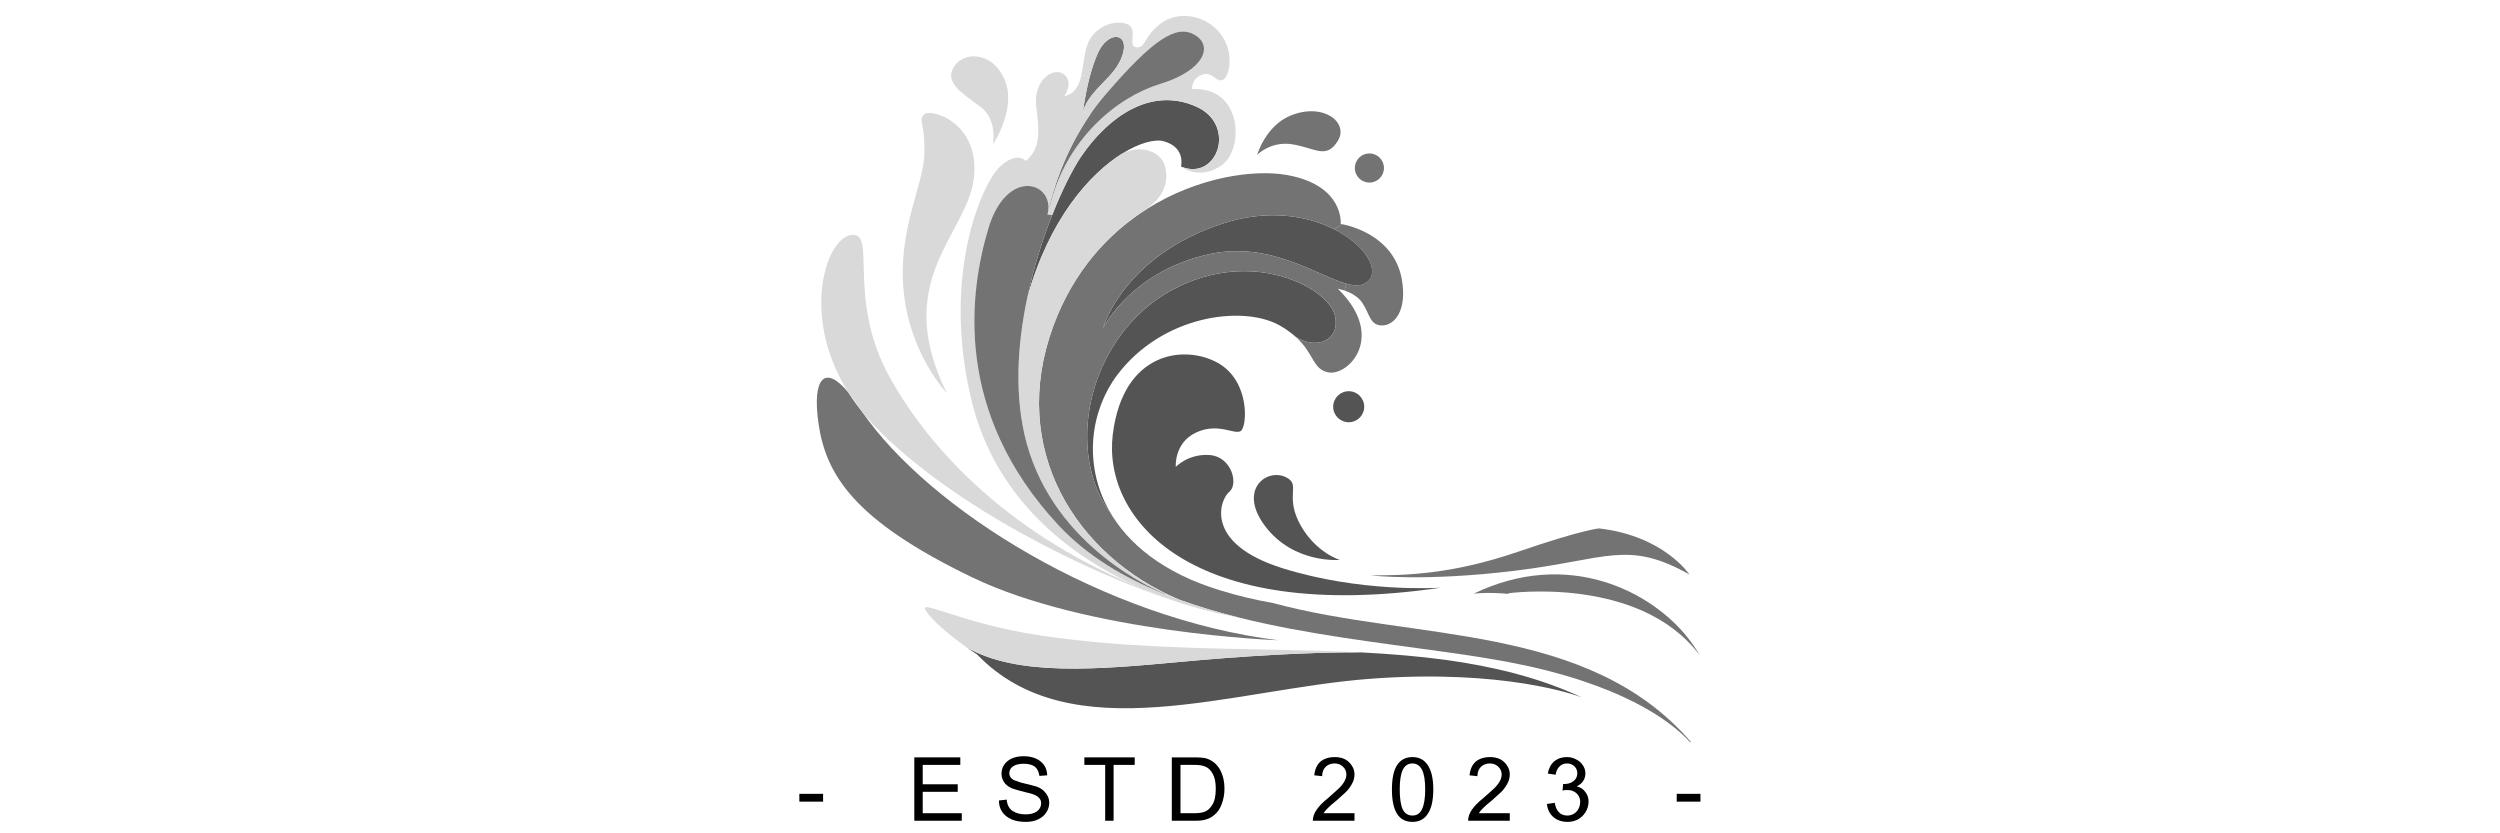 <svg xmlns="http://www.w3.org/2000/svg" xmlns:xlink="http://www.w3.org/1999/xlink" width="180" viewBox="0 0 135 45" height="60" preserveAspectRatio="xMidYMid meet"><defs><g></g><clipPath id="d66659b778"><path d="M 79 31 L 91.98 31 L 91.98 36 L 79 36 Z M 79 31 " clip-rule="nonzero"></path></clipPath><clipPath id="dd8151f74a"><path d="M 74 28 L 91.98 28 L 91.98 32 L 74 32 Z M 74 28 " clip-rule="nonzero"></path></clipPath><clipPath id="26119fe771"><path d="M 56 9 L 91.98 9 L 91.98 40.32 L 56 40.32 Z M 56 9 " clip-rule="nonzero"></path></clipPath><clipPath id="08192b21e6"><path d="M 56 0.57 L 67 0.57 L 67 12 L 56 12 Z M 56 0.57 " clip-rule="nonzero"></path></clipPath></defs><path fill="#545454" d="M 72.348 30.234 C 72.348 30.234 69.863 30.465 68.312 28.406 C 66.75 26.328 68.594 25.133 69.609 25.871 C 70.148 26.262 69.406 26.91 70.242 28.383 C 71.078 29.855 72.348 30.234 72.348 30.234 " fill-opacity="1" fill-rule="nonzero"></path><path fill="#545454" d="M 69.277 30.691 C 73.422 31.984 77.5 31.754 77.812 31.734 C 64.25 33.73 59.535 28 60.09 23.461 C 60.652 18.918 64.027 18.613 65.773 19.602 C 67.527 20.59 67.352 23.082 66.992 23.281 C 66.641 23.484 65.773 22.801 64.582 23.359 C 63.391 23.918 63.492 25.211 63.492 25.211 C 63.492 25.211 64.18 24.477 65.344 24.574 C 66.512 24.676 66.891 26.148 66.383 26.555 C 65.879 26.961 64.965 29.348 69.277 30.691 " fill-opacity="1" fill-rule="nonzero"></path><path fill="#545454" d="M 72.832 21.125 C 73.293 21.125 73.668 21.5 73.668 21.965 C 73.668 22.426 73.293 22.801 72.832 22.801 C 72.367 22.801 71.992 22.426 71.992 21.965 C 71.992 21.5 72.367 21.125 72.832 21.125 " fill-opacity="1" fill-rule="nonzero"></path><path fill="#737373" d="M 75.699 15.086 C 76 16.785 75.293 17.574 74.633 17.574 C 73.973 17.574 73.973 16.965 73.566 16.355 C 73.324 15.992 72.906 15.793 72.605 15.688 L 72.711 15.324 C 73.195 15.457 73.582 15.453 73.871 15.188 C 74.523 14.59 73.738 13.238 72.051 12.383 L 72.469 12.105 C 72.91 12.188 75.285 12.742 75.699 15.086 " fill-opacity="1" fill-rule="nonzero"></path><path fill="#545454" d="M 72.051 12.383 C 73.738 13.238 74.523 14.59 73.871 15.188 C 73.582 15.453 73.195 15.457 72.711 15.324 C 71.148 14.898 68.602 13.02 65.344 13.715 C 61.227 14.598 59.664 17.52 59.562 17.715 C 59.629 17.484 60.793 13.812 65.953 12.094 C 68.434 11.266 70.582 11.637 72.051 12.383 " fill-opacity="1" fill-rule="nonzero"></path><path fill="#545454" d="M 72.094 17.066 C 72.379 18.449 71.008 18.891 69.953 18.176 C 69.73 17.977 69.453 17.773 69.102 17.574 C 67.121 16.457 62.758 17.016 60.32 20.262 C 58.895 22.164 58.477 25.043 59.887 27.559 L 59.863 27.57 C 57.43 24.02 58.949 17.98 63.316 15.645 C 67.68 13.309 71.789 15.594 72.094 17.066 " fill-opacity="1" fill-rule="nonzero"></path><path fill="#545454" d="M 78.062 35.633 C 80.664 35.992 83.133 36.594 85.422 37.66 C 85.125 37.547 81.234 36.117 74.023 36.652 C 66.512 37.211 57.836 40.613 52.758 35.336 C 52.758 35.336 52.523 35.188 52.18 34.945 C 54.922 36.551 59.371 36.145 63.723 35.742 C 66.902 35.445 70.676 35.203 73.512 35.23 C 73.512 35.23 73.516 35.23 73.52 35.23 C 75.07 35.312 76.586 35.434 78.062 35.633 " fill-opacity="1" fill-rule="nonzero"></path><g clip-path="url(#d66659b778)"><path fill="#737373" d="M 91.148 34.449 C 91.402 34.77 91.609 35.078 91.77 35.367 C 88.535 31.062 81.457 32.035 81.457 32.035 L 81.457 32.07 C 80.289 31.961 79.578 32.059 79.578 32.059 C 84.68 29.602 89.172 31.934 91.148 34.449 " fill-opacity="1" fill-rule="nonzero"></path></g><g clip-path="url(#dd8151f74a)"><path fill="#737373" d="M 86.355 28.535 C 89.855 28.941 91.227 31.02 91.227 31.02 C 87.879 29.145 86.812 30.207 81.84 30.816 C 76.863 31.426 74.023 31.07 74.023 31.07 C 75.902 31.07 78.387 31.02 81.941 29.805 C 85.492 28.586 86.355 28.535 86.355 28.535 " fill-opacity="1" fill-rule="nonzero"></path></g><g clip-path="url(#26119fe771)"><path fill="#737373" d="M 66.918 33.352 C 65.793 33.074 64.699 32.754 63.652 32.371 L 63.648 32.371 C 58.086 30.004 54.445 24.238 56.871 17.625 C 57.98 14.602 59.891 12.566 61.953 11.27 C 64.711 9.543 67.738 9.133 69.508 9.453 C 72.602 10.012 72.398 12.094 72.398 12.094 C 72.398 12.094 72.422 12.098 72.469 12.105 L 72.051 12.383 C 70.582 11.637 68.434 11.266 65.953 12.094 C 60.793 13.812 59.629 17.484 59.562 17.715 C 59.664 17.52 61.227 14.598 65.344 13.715 C 68.602 13.02 71.148 14.898 72.711 15.324 L 72.605 15.688 C 72.398 15.621 72.246 15.594 72.246 15.594 C 74.887 18.184 72.805 20.312 71.738 20.109 C 70.863 19.945 70.98 19.09 69.953 18.176 C 71.008 18.891 72.379 18.449 72.094 17.066 C 71.789 15.594 67.68 13.309 63.316 15.645 C 58.949 17.98 57.43 24.02 59.863 27.57 L 59.887 27.559 C 60.883 29.34 62.793 30.938 65.902 31.883 C 66.895 32.188 67.844 32.406 68.754 32.566 C 76.367 34.633 85.723 33.598 91.305 40.062 L 91.273 40.09 C 90.543 39.266 88.254 37.238 82.523 35.969 C 81.195 35.676 79.703 35.441 78.121 35.219 C 74.602 34.719 70.617 34.273 66.918 33.352 " fill-opacity="1" fill-rule="nonzero"></path></g><path fill="#737373" d="M 73.949 8.285 C 74.383 8.285 74.734 8.637 74.734 9.074 C 74.734 9.508 74.383 9.859 73.949 9.859 C 73.512 9.859 73.16 9.508 73.16 9.074 C 73.16 8.637 73.512 8.285 73.949 8.285 " fill-opacity="1" fill-rule="nonzero"></path><path fill="#737373" d="M 69.66 6.254 C 71.438 5.504 72.855 6.609 72.246 7.602 C 71.637 8.59 71.078 8.031 69.863 7.805 C 68.645 7.574 67.883 8.363 67.883 8.363 C 67.883 8.363 68.34 6.812 69.66 6.254 " fill-opacity="1" fill-rule="nonzero"></path><path fill="#545454" d="M 60.605 8.289 C 58.859 9.379 56.664 11.805 55.473 16.07 C 55.816 14.434 56.309 12.902 56.816 11.617 C 57.379 10.191 57.965 9.066 58.391 8.438 C 59.812 6.359 62.098 4.656 64.582 5.75 C 66.812 6.727 65.75 9.809 63.773 8.996 C 63.773 8.996 64.051 7.957 62.832 7.625 C 62.379 7.504 61.559 7.695 60.609 8.289 C 60.605 8.289 60.605 8.289 60.605 8.289 " fill-opacity="1" fill-rule="nonzero"></path><path fill="#737373" d="M 59.273 2.891 C 59.828 1.621 61.031 1.738 60.609 2.992 C 60.184 4.242 58.898 4.734 58.477 6.02 C 58.477 6.02 58.59 5.133 58.84 4.168 C 58.957 3.734 59.098 3.285 59.273 2.891 " fill-opacity="1" fill-rule="nonzero"></path><path fill="#d9d9d9" d="M 73.512 35.23 C 70.676 35.203 66.902 35.445 63.723 35.742 C 59.371 36.145 54.922 36.551 52.18 34.945 C 51.586 34.523 50.668 33.828 50.121 33.152 C 49.258 32.086 51.562 33.633 56.211 34.32 C 60.57 34.965 64.887 35.004 69.023 35.09 C 70.547 35.117 72.047 35.156 73.512 35.23 " fill-opacity="1" fill-rule="nonzero"></path><g clip-path="url(#08192b21e6)"><path fill="#d9d9d9" d="M 56.676 11.188 C 57.551 7.508 60.328 5.238 62.656 4.531 C 64.988 3.82 65.547 2.5 64.531 1.891 C 63.52 1.281 62.25 2.145 59.711 5.09 C 59.395 5.457 59.105 5.832 58.848 6.215 L 58.477 6.02 C 58.898 4.734 60.184 4.242 60.609 2.992 C 61.031 1.738 59.828 1.621 59.273 2.891 C 59.098 3.285 58.957 3.734 58.84 4.168 L 58.398 4.047 C 58.52 3.488 58.543 2.84 58.746 2.348 C 59.152 1.359 60.27 1.055 60.879 1.309 C 61.488 1.562 60.855 2.5 61.363 2.551 C 61.871 2.602 61.715 2.043 62.629 1.309 C 63.543 0.57 65.039 0.75 65.879 1.789 C 66.715 2.828 66.383 4.227 66.004 4.328 C 65.625 4.43 65.473 3.82 64.887 4.047 C 64.305 4.277 64.379 4.812 64.379 4.812 C 67.094 4.656 67.195 8.059 65.977 8.918 C 64.762 9.785 63.773 8.996 63.773 8.996 C 65.75 9.809 66.812 6.727 64.582 5.75 C 62.098 4.656 59.812 6.359 58.391 8.438 C 57.965 9.066 57.379 10.191 56.816 11.617 L 56.566 11.586 C 56.566 11.582 56.566 11.578 56.566 11.574 C 56.586 11.508 56.598 11.445 56.605 11.387 C 56.617 11.328 56.633 11.258 56.652 11.18 L 56.676 11.188 " fill-opacity="1" fill-rule="nonzero"></path></g><path fill="#737373" d="M 64.531 1.891 C 65.547 2.5 64.988 3.82 62.656 4.531 C 60.328 5.238 57.551 7.508 56.676 11.188 L 56.652 11.18 C 56.855 10.324 57.453 8.25 58.848 6.215 C 59.105 5.832 59.395 5.457 59.711 5.09 C 62.25 2.145 63.52 1.281 64.531 1.891 " fill-opacity="1" fill-rule="nonzero"></path><path fill="#d9d9d9" d="M 63.402 32.445 C 63.391 32.441 63.383 32.441 63.375 32.438 C 62.703 32.207 62.043 31.949 61.398 31.66 C 61.398 31.66 61.395 31.656 61.395 31.656 C 57.152 29.738 53.691 26.492 52.504 21.785 C 50.781 14.934 53.039 9.91 53.977 9.02 C 54.914 8.133 55.398 8.691 55.398 8.691 C 56.188 8.031 56.133 7.117 55.957 5.75 C 55.781 4.379 56.844 3.594 57.43 4 C 58.012 4.406 57.48 5.191 57.48 5.191 C 58.062 5.062 58.277 4.598 58.398 4.047 L 58.84 4.168 C 58.59 5.133 58.477 6.02 58.477 6.02 L 58.848 6.215 C 57.453 8.25 56.855 10.324 56.652 11.18 C 56.633 11.258 56.617 11.328 56.605 11.387 C 56.816 9.793 54.344 9.078 53.367 12.348 C 52.355 15.746 51.441 22.242 57.176 28.383 C 58.699 30.012 60.684 31.199 62.914 32.09 C 63.156 32.188 63.402 32.281 63.648 32.371 L 63.652 32.371 C 64.699 32.754 65.793 33.074 66.918 33.352 C 65.727 33.137 64.543 32.836 63.402 32.445 " fill-opacity="1" fill-rule="nonzero"></path><path fill="#737373" d="M 69.035 34.574 C 69.035 34.574 58.746 34.203 52.453 31.156 C 46.16 28.113 44.605 25.676 44.199 22.867 C 43.844 20.402 44.547 19.664 45.805 21.188 C 46.027 21.539 46.277 21.887 46.555 22.238 C 50.191 27.512 59.625 33.41 69.035 34.574 " fill-opacity="1" fill-rule="nonzero"></path><path fill="#d9d9d9" d="M 62.922 32.074 C 62.418 31.871 57 29.578 55.449 23.969 C 54.754 21.453 54.93 18.633 55.473 16.07 C 56.664 11.805 58.859 9.379 60.605 8.289 C 60.605 8.289 60.605 8.289 60.609 8.289 C 61.676 7.758 62.684 8.25 62.883 8.895 C 63.113 9.629 62.988 10.52 61.945 11.254 L 61.953 11.27 C 59.891 12.566 57.98 14.602 56.871 17.625 C 54.445 24.238 58.086 30.004 63.648 32.371 C 63.402 32.281 63.156 32.188 62.914 32.09 L 62.922 32.074 " fill-opacity="1" fill-rule="nonzero"></path><path fill="#737373" d="M 55.473 16.07 C 54.93 18.633 54.754 21.453 55.449 23.969 C 57 29.578 62.418 31.871 62.922 32.074 L 62.914 32.09 C 60.684 31.199 58.699 30.012 57.176 28.383 C 51.441 22.242 52.355 15.746 53.367 12.348 C 54.344 9.078 56.816 9.793 56.605 11.387 C 56.586 11.484 56.57 11.551 56.566 11.574 C 56.566 11.578 56.566 11.582 56.566 11.586 L 56.816 11.617 C 56.309 12.902 55.816 14.434 55.473 16.07 " fill-opacity="1" fill-rule="nonzero"></path><path fill="#d9d9d9" d="M 61.398 31.66 C 62.043 31.949 62.703 32.207 63.375 32.438 C 58.91 31 51.465 27.383 47.277 23.055 C 47.016 22.785 46.777 22.512 46.555 22.238 C 46.488 22.141 46.426 22.047 46.367 21.953 C 46.172 21.652 45.984 21.398 45.805 21.188 C 43.23 17.082 44.59 12.965 45.91 12.699 C 47.43 12.395 45.656 16.051 48.039 20.363 C 49.934 23.793 53.969 28.586 61.395 31.656 C 61.395 31.656 61.398 31.66 61.398 31.66 " fill-opacity="1" fill-rule="nonzero"></path><path fill="#d9d9d9" d="M 54.246 4.293 C 54.91 5.812 53.684 7.699 53.625 7.789 C 53.637 7.707 53.844 6.449 52.961 5.781 C 52.051 5.09 50.984 4.496 51.492 3.633 C 51.996 2.77 53.57 2.738 54.246 4.293 " fill-opacity="1" fill-rule="nonzero"></path><path fill="#d9d9d9" d="M 49.883 6.188 C 50.188 5.816 52.93 6.559 52.59 9.605 C 52.254 12.648 48.09 15.121 51.137 21.242 C 51.137 21.242 49.141 19.145 48.801 15.762 C 48.461 12.379 49.883 10.012 49.918 8.285 C 49.953 6.559 49.578 6.559 49.883 6.188 " fill-opacity="1" fill-rule="nonzero"></path><g fill="#000000" fill-opacity="1"><g transform="translate(43.009, 44.32)"><g><path d="M 1.438 -1.031 L 0.156 -1.031 L 0.156 -1.453 L 1.438 -1.453 Z M 1.438 -1.031 "></path></g></g></g><g fill="#000000" fill-opacity="1"><g transform="translate(46.135, 44.32)"><g></g></g></g><g fill="#000000" fill-opacity="1"><g transform="translate(48.998, 44.32)"><g><path d="M 2.859 -3.016 L 0.828 -3.016 L 0.828 -1.969 L 2.719 -1.969 L 2.719 -1.562 L 0.828 -1.562 L 0.828 -0.406 L 2.938 -0.406 L 2.938 0 L 0.375 0 L 0.375 -3.422 L 2.859 -3.422 Z M 2.859 -3.016 "></path></g></g></g><g fill="#000000" fill-opacity="1"><g transform="translate(53.722, 44.32)"><g><path d="M 1.547 -3.484 C 1.93 -3.484 2.238 -3.391 2.469 -3.203 C 2.695 -3.023 2.816 -2.773 2.828 -2.453 L 2.406 -2.422 C 2.375 -2.648 2.289 -2.816 2.156 -2.922 C 2.02 -3.023 1.82 -3.078 1.562 -3.078 C 1.312 -3.078 1.117 -3.031 0.984 -2.938 C 0.848 -2.844 0.781 -2.719 0.781 -2.562 C 0.781 -2.469 0.812 -2.383 0.875 -2.312 C 0.938 -2.238 1.023 -2.188 1.141 -2.156 C 1.16 -2.145 1.25 -2.113 1.406 -2.062 C 1.57 -2.02 1.781 -1.969 2.031 -1.906 C 2.332 -1.844 2.555 -1.723 2.703 -1.547 C 2.859 -1.379 2.938 -1.188 2.938 -0.969 C 2.938 -0.781 2.883 -0.609 2.781 -0.453 C 2.688 -0.297 2.539 -0.172 2.344 -0.078 C 2.156 0.016 1.93 0.062 1.672 0.062 C 1.367 0.062 1.109 0.016 0.891 -0.078 C 0.672 -0.18 0.504 -0.316 0.391 -0.484 C 0.273 -0.66 0.219 -0.863 0.219 -1.094 L 0.641 -1.141 C 0.66 -0.867 0.766 -0.664 0.953 -0.531 C 1.148 -0.406 1.383 -0.344 1.656 -0.344 C 1.914 -0.344 2.117 -0.395 2.266 -0.5 C 2.422 -0.613 2.5 -0.766 2.5 -0.953 C 2.5 -1.203 2.297 -1.379 1.891 -1.484 L 1.625 -1.547 C 1.457 -1.586 1.27 -1.641 1.062 -1.703 C 0.844 -1.766 0.672 -1.867 0.547 -2.016 C 0.422 -2.172 0.359 -2.344 0.359 -2.531 C 0.359 -2.719 0.406 -2.879 0.5 -3.016 C 0.594 -3.16 0.727 -3.273 0.906 -3.359 C 1.094 -3.441 1.305 -3.484 1.547 -3.484 Z M 1.547 -3.484 "></path></g></g></g><g fill="#000000" fill-opacity="1"><g transform="translate(58.446, 44.32)"><g><path d="M 2.828 -3.016 L 1.688 -3.016 L 1.688 0 L 1.234 0 L 1.234 -3.016 L 0.109 -3.016 L 0.109 -3.422 L 2.828 -3.422 Z M 2.828 -3.016 "></path></g></g></g><g fill="#000000" fill-opacity="1"><g transform="translate(62.902, 44.32)"><g><path d="M 2.5 -3.25 C 2.738 -3.113 2.914 -2.914 3.031 -2.656 C 3.156 -2.395 3.219 -2.086 3.219 -1.734 C 3.219 -1.441 3.172 -1.172 3.078 -0.922 C 2.992 -0.672 2.863 -0.473 2.688 -0.328 C 2.562 -0.211 2.414 -0.129 2.25 -0.078 C 2.094 -0.023 1.895 0 1.656 0 L 0.375 0 L 0.375 -3.422 L 1.625 -3.422 C 1.82 -3.422 1.988 -3.41 2.125 -3.391 C 2.258 -3.367 2.383 -3.32 2.5 -3.25 Z M 2.75 -1.734 C 2.75 -2.086 2.691 -2.359 2.578 -2.547 C 2.473 -2.734 2.344 -2.859 2.188 -2.922 C 2.039 -2.984 1.852 -3.016 1.625 -3.016 L 0.844 -3.016 L 0.844 -0.406 L 1.594 -0.406 C 1.812 -0.406 1.992 -0.43 2.141 -0.484 C 2.297 -0.535 2.438 -0.66 2.562 -0.859 C 2.688 -1.055 2.75 -1.348 2.75 -1.734 Z M 2.75 -1.734 "></path></g></g></g><g fill="#000000" fill-opacity="1"><g transform="translate(67.889, 44.32)"><g></g></g></g><g fill="#000000" fill-opacity="1"><g transform="translate(70.752, 44.32)"><g><path d="M 1.328 -3.438 C 1.547 -3.438 1.734 -3.395 1.891 -3.312 C 2.047 -3.227 2.164 -3.113 2.25 -2.969 C 2.344 -2.832 2.391 -2.676 2.391 -2.5 C 2.391 -2.32 2.344 -2.148 2.25 -1.984 C 2.164 -1.828 2.055 -1.68 1.922 -1.547 C 1.785 -1.422 1.617 -1.27 1.422 -1.094 C 1.211 -0.926 1.055 -0.789 0.953 -0.688 C 0.859 -0.594 0.781 -0.5 0.719 -0.406 L 2.391 -0.406 L 2.391 0 L 0.141 0 C 0.141 -0.195 0.207 -0.395 0.344 -0.594 C 0.488 -0.801 0.688 -1.004 0.938 -1.203 C 1.176 -1.41 1.363 -1.578 1.5 -1.703 C 1.645 -1.836 1.754 -1.969 1.828 -2.094 C 1.91 -2.227 1.953 -2.363 1.953 -2.5 C 1.953 -2.664 1.891 -2.805 1.766 -2.922 C 1.648 -3.035 1.5 -3.094 1.312 -3.094 C 1.125 -3.094 0.969 -3.035 0.844 -2.922 C 0.719 -2.805 0.648 -2.633 0.641 -2.406 L 0.219 -2.453 C 0.25 -2.773 0.359 -3.02 0.547 -3.188 C 0.742 -3.352 1.004 -3.438 1.328 -3.438 Z M 1.328 -3.438 "></path></g></g></g><g fill="#000000" fill-opacity="1"><g transform="translate(74.945, 44.32)"><g><path d="M 1.328 -3.438 C 1.691 -3.438 1.969 -3.289 2.156 -3 C 2.352 -2.707 2.453 -2.27 2.453 -1.688 C 2.453 -1.102 2.352 -0.664 2.156 -0.375 C 1.969 -0.082 1.691 0.062 1.328 0.062 C 0.586 0.062 0.219 -0.52 0.219 -1.688 C 0.219 -2.258 0.305 -2.691 0.484 -2.984 C 0.672 -3.285 0.953 -3.438 1.328 -3.438 Z M 0.641 -1.688 C 0.641 -1.219 0.691 -0.863 0.797 -0.625 C 0.91 -0.395 1.086 -0.281 1.328 -0.281 C 1.566 -0.281 1.738 -0.395 1.844 -0.625 C 1.957 -0.863 2.016 -1.219 2.016 -1.688 C 2.016 -2.176 1.957 -2.531 1.844 -2.75 C 1.727 -2.977 1.555 -3.094 1.328 -3.094 C 1.086 -3.094 0.91 -2.973 0.797 -2.734 C 0.691 -2.504 0.641 -2.156 0.641 -1.688 Z M 0.641 -1.688 "></path></g></g></g><g fill="#000000" fill-opacity="1"><g transform="translate(79.137, 44.32)"><g><path d="M 1.328 -3.438 C 1.547 -3.438 1.734 -3.395 1.891 -3.312 C 2.047 -3.227 2.164 -3.113 2.25 -2.969 C 2.344 -2.832 2.391 -2.676 2.391 -2.5 C 2.391 -2.32 2.344 -2.148 2.25 -1.984 C 2.164 -1.828 2.055 -1.68 1.922 -1.547 C 1.785 -1.422 1.617 -1.27 1.422 -1.094 C 1.211 -0.926 1.055 -0.789 0.953 -0.688 C 0.859 -0.594 0.781 -0.5 0.719 -0.406 L 2.391 -0.406 L 2.391 0 L 0.141 0 C 0.141 -0.195 0.207 -0.395 0.344 -0.594 C 0.488 -0.801 0.688 -1.004 0.938 -1.203 C 1.176 -1.41 1.363 -1.578 1.5 -1.703 C 1.645 -1.836 1.754 -1.969 1.828 -2.094 C 1.91 -2.227 1.953 -2.363 1.953 -2.5 C 1.953 -2.664 1.891 -2.805 1.766 -2.922 C 1.648 -3.035 1.5 -3.094 1.312 -3.094 C 1.125 -3.094 0.969 -3.035 0.844 -2.922 C 0.719 -2.805 0.648 -2.633 0.641 -2.406 L 0.219 -2.453 C 0.25 -2.773 0.359 -3.02 0.547 -3.188 C 0.742 -3.352 1.004 -3.438 1.328 -3.438 Z M 1.328 -3.438 "></path></g></g></g><g fill="#000000" fill-opacity="1"><g transform="translate(83.33, 44.32)"><g><path d="M 1.281 -3.438 C 1.469 -3.438 1.633 -3.395 1.781 -3.312 C 1.938 -3.238 2.055 -3.133 2.141 -3 C 2.234 -2.863 2.281 -2.723 2.281 -2.578 C 2.281 -2.242 2.125 -2.004 1.812 -1.859 C 2.02 -1.805 2.176 -1.703 2.281 -1.547 C 2.395 -1.398 2.453 -1.234 2.453 -1.047 C 2.453 -0.828 2.395 -0.629 2.281 -0.453 C 2.176 -0.285 2.035 -0.156 1.859 -0.062 C 1.691 0.02 1.516 0.062 1.328 0.062 C 1.016 0.062 0.754 -0.023 0.547 -0.203 C 0.348 -0.379 0.234 -0.613 0.203 -0.906 L 0.625 -0.969 C 0.664 -0.738 0.742 -0.566 0.859 -0.453 C 0.973 -0.336 1.117 -0.281 1.297 -0.281 C 1.43 -0.281 1.551 -0.312 1.656 -0.375 C 1.758 -0.438 1.844 -0.523 1.906 -0.641 C 1.969 -0.754 2 -0.891 2 -1.047 C 2 -1.141 1.973 -1.234 1.922 -1.328 C 1.867 -1.43 1.789 -1.508 1.688 -1.562 C 1.594 -1.625 1.477 -1.656 1.344 -1.656 C 1.281 -1.656 1.227 -1.656 1.188 -1.656 C 1.156 -1.656 1.109 -1.645 1.047 -1.625 L 1.078 -1.984 L 1.156 -1.984 C 1.344 -1.984 1.504 -2.035 1.641 -2.141 C 1.773 -2.242 1.844 -2.383 1.844 -2.562 C 1.844 -2.719 1.789 -2.844 1.688 -2.938 C 1.582 -3.039 1.453 -3.094 1.297 -3.094 C 1.117 -3.094 0.977 -3.035 0.875 -2.922 C 0.77 -2.816 0.703 -2.672 0.672 -2.484 L 0.25 -2.547 C 0.301 -2.828 0.414 -3.047 0.594 -3.203 C 0.781 -3.359 1.008 -3.438 1.281 -3.438 Z M 1.281 -3.438 "></path></g></g></g><g fill="#000000" fill-opacity="1"><g transform="translate(87.523, 44.32)"><g></g></g></g><g fill="#000000" fill-opacity="1"><g transform="translate(90.386, 44.32)"><g><path d="M 1.438 -1.031 L 0.156 -1.031 L 0.156 -1.453 L 1.438 -1.453 Z M 1.438 -1.031 "></path></g></g></g></svg>